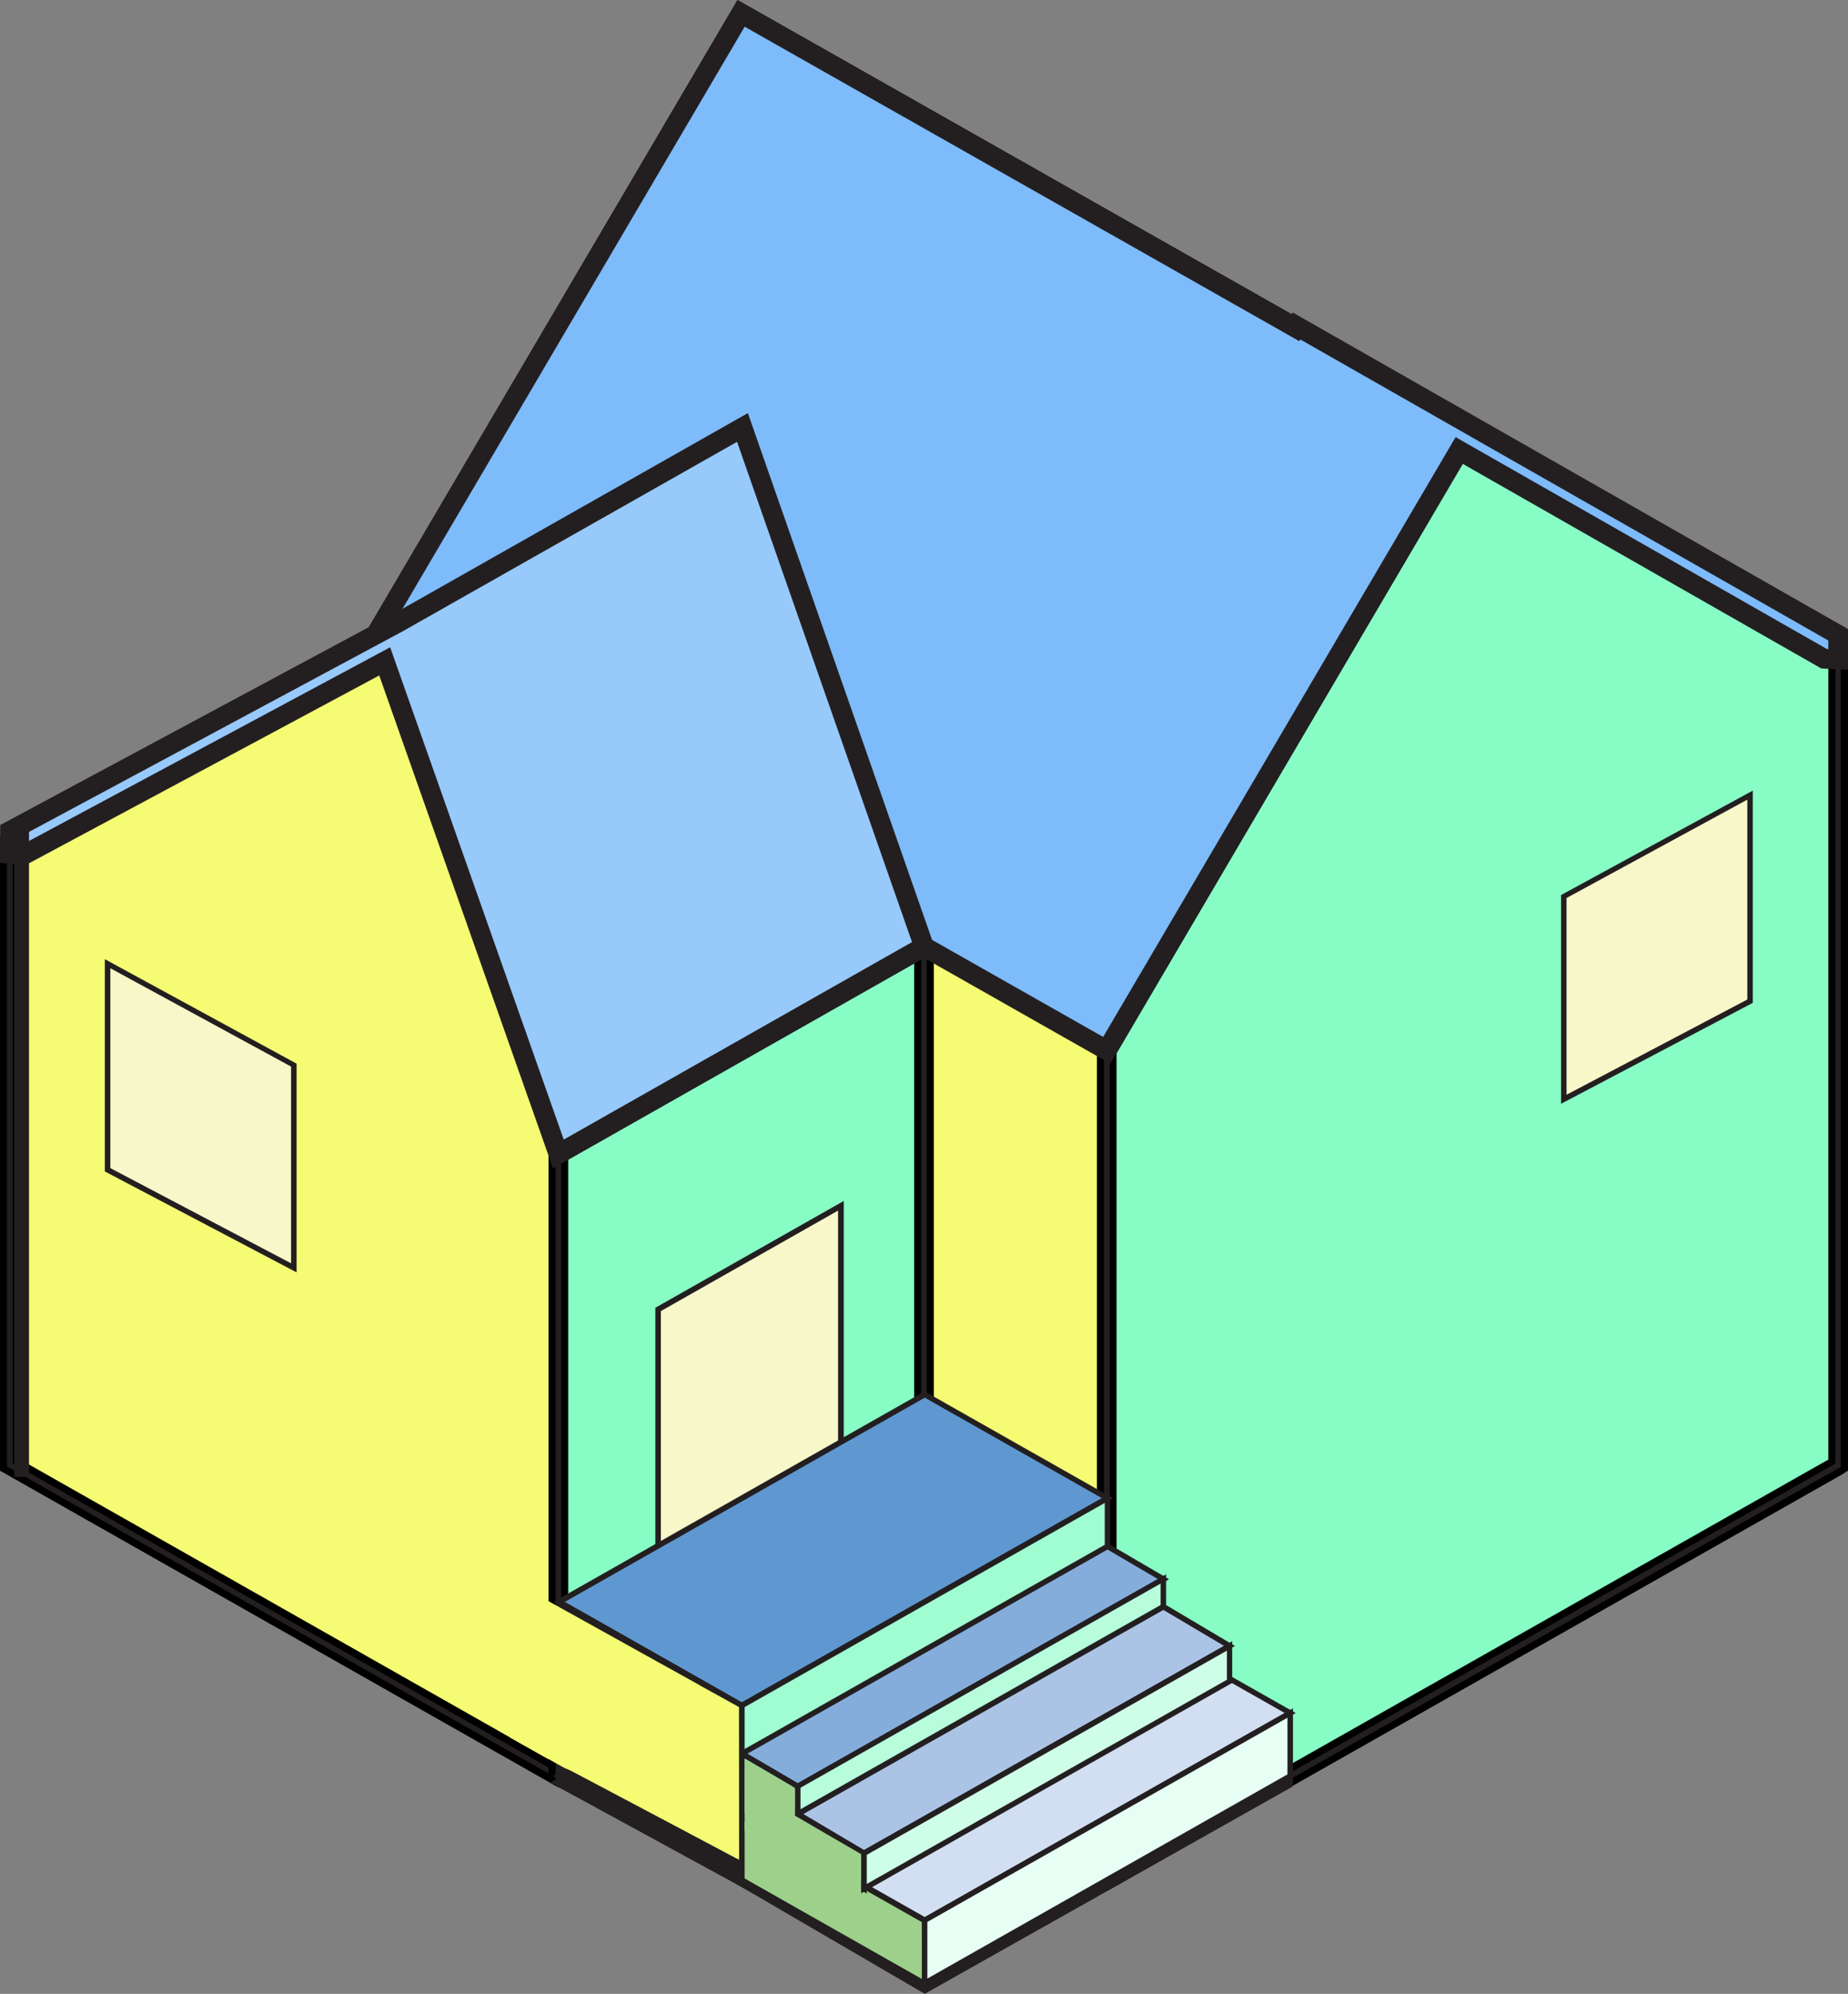 <?xml version="1.0" encoding="UTF-8"?> <svg xmlns="http://www.w3.org/2000/svg" id="Layer_1" data-name="Layer 1" viewBox="0 0 93.96 101.36"><rect x="0" y="0" width="93.96" height="101.36" fill="#808080" stroke="none"/><defs><style> .cls-1 { fill: #f8f7ca; } .cls-2 { fill: #54c1af; } .cls-3 { fill: #e7fef4; } .cls-4, .cls-5 { fill: #f5fb73; } .cls-6 { fill: #85addb; } .cls-7 { fill: #abc4e6; } .cls-8 { fill: #9dd08b; } .cls-9 { fill: #231f20; } .cls-5, .cls-10 { stroke: #000; } .cls-5, .cls-11, .cls-12 { stroke-miterlimit: 10; } .cls-13 { fill: none; stroke-width: .75px; } .cls-13, .cls-11, .cls-12 { stroke: #231f20; } .cls-14 { fill: #d2def2; } .cls-10 { fill: #87fcc5; stroke-linejoin: round; } .cls-15 { fill: #cffee8; } .cls-16 { fill: #5f98d1; } .cls-11 { fill: #7ebbfa; } .cls-17 { fill: #9ffdd1; } .cls-12 { fill: #98c9fb; } .cls-18 { fill: #b7fddc; } </style></defs><polygon class="cls-5" points="19.09 32.3 9.8 37.58 .5 42.85 .5 74.47 28.39 90.29 37.68 85.01 56.27 95.56 93.46 74.47 93.46 32.3 37.68 .68 19.09 32.3"></polygon><path class="cls-9" d="M.64,74.39v-31.46l18.55-10.52L37.73.87l55.58,31.52v42.01l-37.04,21-18.52-10.5-.07-.04-9.3,5.27L.64,74.39ZM37.63.49l-18.64,31.71L.36,42.76v31.79l27.96,15.85,19.07,10.04-9.7-15.27,18.52,10.5.07.04,37.25-21.12.07-.04v-42.33L37.75.55l-.12-.07Z"></path><polygon class="cls-10" points="28.39 58.66 28.39 90.29 46.98 79.74 46.98 48.12 28.39 58.66"></polygon><path class="cls-9" d="M28.53,58.74v31.3l18.31-10.38v-31.3l-18.31,10.38ZM28.25,90.53v-31.95l.07-.04,18.8-10.66v31.95l-.07.04-18.8,10.66Z"></path><polygon class="cls-2" points="28.39 90.28 46.98 100.83 65.57 90.28 46.98 79.74 28.39 90.28"></polygon><path class="cls-9" d="M28.67,90.28l18.31-10.38,18.3,10.38-18.3,10.38-18.31-10.38ZM28.1,90.28l18.81,10.67.07.04,18.88-10.7-18.81-10.66-.07-.04-18.88,10.7Z"></path><polygon class="cls-2" points="28.39 90.64 46.98 101.19 65.57 90.64 46.98 80.1 28.39 90.64"></polygon><path class="cls-9" d="M28.53,90.61l18.45-10.71,18.3,10.38-18.3,10.38-18.45-10.06ZM27.96,90.61l18.95,10.34.07.04,18.88-10.7-18.81-10.66-.07-.04-19.02,11.03Z"></path><polygon class="cls-1" points="33.46 66.57 42.75 61.3 42.75 79.17 33.46 84.44 33.46 66.57"></polygon><path class="cls-9" d="M33.6,66.65v17.55l9.01-5.11v-17.55l-9.01,5.11ZM33.32,84.68v-18.2l9.58-5.43v18.2l-9.58,5.43Z"></path><polygon class="cls-10" points="56.27 53.41 56.27 95.56 93.46 74.49 93.46 32.29 74.87 21.74 56.27 53.41"></polygon><path class="cls-9" d="M56.42,53.44l18.5-31.51,18.4,10.43v42.04l-36.9,20.92v-41.89ZM56.15,53.34l-.02.03v42.45l37.39-21.21.07-.04v-42.36l-18.66-10.58-.12-.07-18.66,31.78Z"></path><polygon class="cls-11" points="19.09 32.3 56.27 53.39 74.19 22.9 92.75 33.49 93.46 33.52 93.46 32.27 65.92 16.57 65.87 16.66 37.68 .68 19.09 32.3"></polygon><path class="cls-9" d="M19.29,32.25L37.73.87l28.06,15.91.12.07.05-.09,27.34,15.59v1.02l-.52-.02-18.66-10.64-17.92,30.48-36.94-20.95ZM37.63.49l-18.66,31.75-.07.12,37.31,21.16.12.07,17.92-30.48,18.47,10.53.88.03v-1.47l-27.73-15.81-.05.09L37.75.55l-.12-.07Z"></path><polygon class="cls-12" points="20.24 31.65 .51 42.24 .5 43.4 1.21 43.46 19.56 33.62 28.39 58.66 46.98 48.12 37.75 21.73 20.24 31.65"></polygon><path class="cls-9" d="M.64,43.27v-.96s19.67-10.54,19.67-10.54l17.36-9.84,9.14,26.12-18.34,10.4-8.77-24.88-.06-.16L1.18,43.31l-.53-.04ZM20.18,31.53L.37,42.15v1.38s.87.07.87.07l18.24-9.78,8.83,25.04,18.84-10.68-9.27-26.5-.05-.16-17.65,10.01Z"></path><polygon class="cls-16" points="47.01 70.89 56.31 76.16 37.72 86.7 28.42 81.43 47.01 70.89"></polygon><path class="cls-9" d="M28.71,81.43l9.01,5.11,18.31-10.38-9.01-5.11-18.3,10.38ZM37.72,86.86l-9.58-5.43,18.87-10.7,9.58,5.43-18.88,10.7Z"></path><path class="cls-9" d="M29.07,89.98l8.5,4.56v-7.76s-8.99-4.98-8.99-4.98l.48,8.17ZM37.86,95.78l-9.5-4.95-.08-9.64,9.58,5.43v9.16Z"></path><polygon class="cls-17" points="56.31 76.16 56.31 84.99 37.72 95.53 37.72 86.7 56.31 76.16"></polygon><path class="cls-9" d="M37.86,86.78v8.51l18.31-10.38v-8.51l-18.31,10.38ZM37.57,95.72v-9.1l.07-.04,18.8-10.66v9.16l-.07.04-18.8,10.6Z"></path><polygon class="cls-14" points="56.31 81.81 65.6 87.08 47.01 97.62 37.72 92.35 56.31 81.81"></polygon><path class="cls-9" d="M38,92.35l9.01,5.11,18.31-10.38-9.01-5.11-18.31,10.38ZM47.01,97.78l-9.44-5.43,18.73-10.7,9.58,5.43-18.88,10.7Z"></path><polygon class="cls-8" points="37.72 95.56 47.01 100.83 47.01 97.62 37.72 92.35 37.72 95.56"></polygon><path class="cls-9" d="M37.86,95.48v-2.88l9.01,5.11v2.89l-9.01-5.11ZM37.42,95.76l9.59,5.59.14-3.82-9.58-5.43-.16,3.66Z"></path><polygon class="cls-3" points="47.01 97.62 47.01 100.83 65.6 90.28 65.6 87.08 47.01 97.62"></polygon><path class="cls-9" d="M47.15,97.7l18.31-10.38v2.88l-18.31,10.38v-2.88ZM46.94,97.5l-.07.04.14,3.82,18.73-10.55v-3.97l-18.8,10.66Z"></path><polygon class="cls-6" points="56.31 78.6 59.15 80.26 40.56 90.81 37.72 89.15 56.31 78.6"></polygon><path class="cls-9" d="M38,89.15l2.56,1.5,18.31-10.38-2.56-1.5-18.31,10.38ZM40.56,90.97l-2.98-1.82.07-.12,18.66-10.58,3.13,1.83-.21.12-18.66,10.58Z"></path><path class="cls-9" d="M37.86,92.27l2.56,1.5v-2.88l-2.56-1.5v2.88ZM40.7,94.26l-3.13-1.83v-3.53l3.13,1.83v3.53Z"></path><polygon class="cls-18" points="59.15 80.26 59.15 83.47 40.56 94.02 40.56 90.81 59.15 80.26"></polygon><path class="cls-9" d="M40.7,90.89v2.88l18.31-10.38v-2.89l-18.31,10.38ZM40.42,94.26v-3.53l.07-.04,18.8-10.66v3.53l-.07.04-18.8,10.66Z"></path><polygon class="cls-7" points="59.15 81.67 62.52 83.67 43.93 94.21 40.56 92.21 59.15 81.67"></polygon><path class="cls-9" d="M40.84,92.22l3.09,1.83,18.31-10.38-3.09-1.83-18.31,10.38ZM43.92,94.37l-3.64-2.16,18.87-10.7,3.64,2.16-18.87,10.7Z"></path><path class="cls-9" d="M40.7,93.94l3.08,1.83v-1.47l-3.08-1.83v1.47ZM44.07,96.26l-3.65-2.16v-2.13l3.65,2.16v2.13Z"></path><polygon class="cls-15" points="62.52 83.67 62.52 85.47 43.93 96.01 43.93 94.21 62.52 83.67"></polygon><path class="cls-9" d="M44.07,94.29v1.48l18.31-10.38v-1.48l-18.31,10.38ZM43.78,96.25v-2.12l.07-.04,18.8-10.66v2.12l-.07.04-18.8,10.66Z"></path><polygon class="cls-8" points="40.42 90.89 40.42 92.3 43.79 94.26 40.39 94.87 37.86 93.06 37.86 89.41 40.42 90.89"></polygon><polygon class="cls-8" points="43.78 94.26 43.78 97.13 40.7 95.14 40.7 92.54 43.78 94.26"></polygon><line class="cls-13" x1="1.1" y1="41.66" x2="1.1" y2="75.08"></line><polygon class="cls-1" points="5.47 48.99 14.94 54.14 14.94 64.45 5.47 59.46 5.47 48.99"></polygon><path class="cls-9" d="M5.61,59.38l9.19,4.84v-10l-9.19-5v10.16ZM15.08,64.68l-9.75-5.13v-10.79l9.75,5.31v10.62Z"></path><polygon class="cls-1" points="88.98 40.41 79.5 45.57 79.5 55.88 88.98 50.89 88.98 40.41"></polygon><path class="cls-9" d="M88.84,50.81l-9.19,4.84v-10l9.19-5v10.16ZM79.37,56.11l9.75-5.13v-10.79s-9.75,5.31-9.75,5.31v10.62Z"></path><polygon class="cls-4" points="27.52 81.19 37.57 86.78 37.58 94.54 29 90 28.71 89.88 25.92 88.32 25.67 80.51 27.52 81.19"></polygon></svg> 